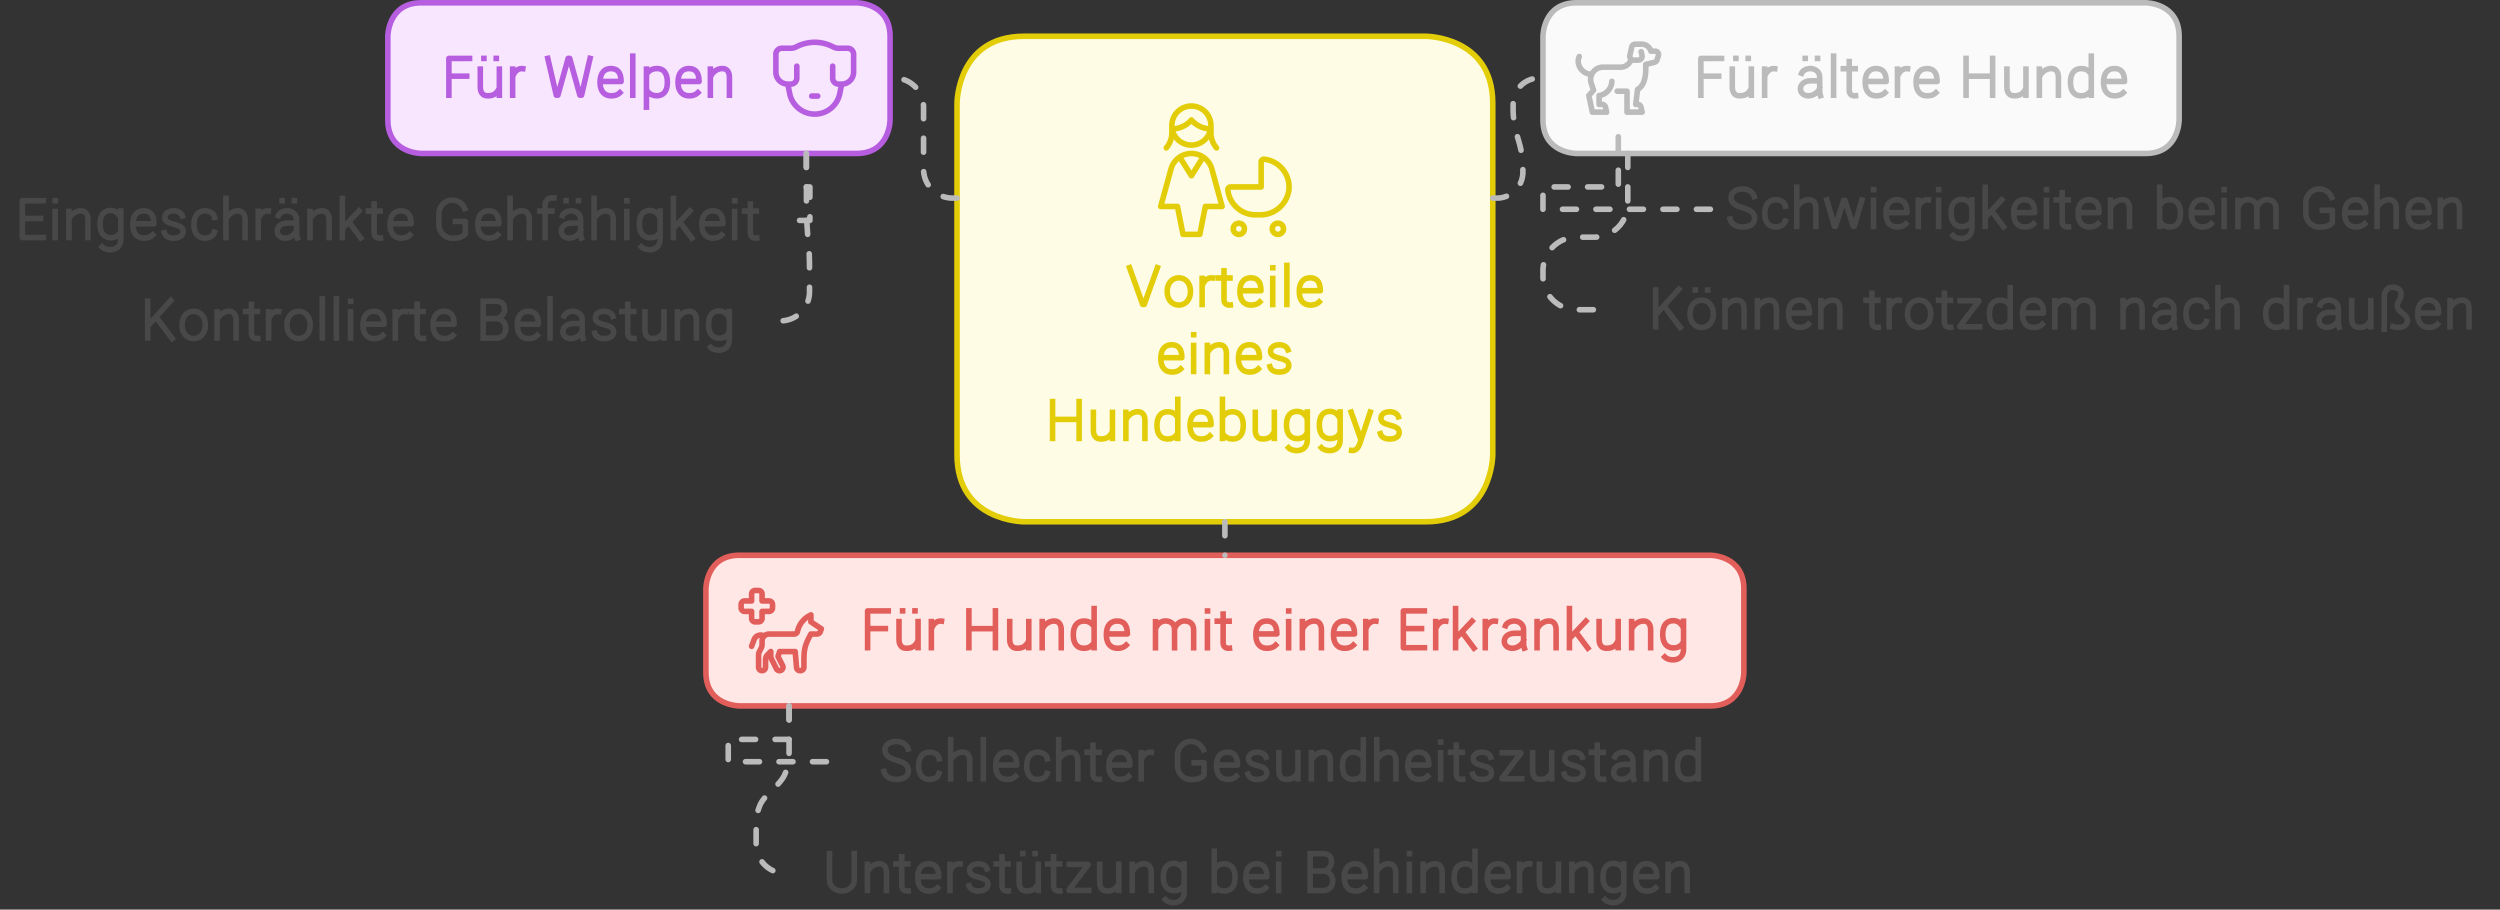 <svg xmlns:xlink="http://www.w3.org/1999/xlink" xmlns="http://www.w3.org/2000/svg" version="1.1" style="fill:none;stroke:none;fill-rule:evenodd;clip-rule:evenodd;stroke-linecap:round;stroke-linejoin:round;stroke-miterlimit:1.5;" viewBox="0 0 896 326" height="326" width="896"><rect x="0" y="0" width="896" height="326" fill="#333333" stroke="none"/><g style="mix-blend-mode:multiply" id="blend"><g transform="matrix(1, 0, 0, 1, 333, 3)" data-sanitized-data-renderer-id="0" data-renderer-id="0" data-sanitized-data-item-index="none" data-item-index="none" data-sanitized-data-item-class="Shape Stroke Fill" data-item-class="Shape Stroke Fill" data-sanitized-data-item-id="ro_qv9vpp1pwkv0k" data-item-id="ro_qv9vpp1pwkv0k" data-sanitized-data-item-order="-33408" data-item-order="-33408" id="g-root-ro_qv9vpp1pwkv0k-fill"><g transform="matrix(1, 0, 0, 1, -2, -2)" fill="#fffce6" stroke="none" id="ro_qv9vpp1pwkv0k-fill"><g transform="translate(18, 12)" xmlns="http://www.w3.org/2000/svg"><path d="M18 0 h 144 s24 0 24 24 v 126 s0 24 -24 24 h -144 s -24 0 -24 -24 v -126 s0 -24 24 -24"></path></g></g></g><g transform="matrix(1, 0, 0, 1, 243, 189)" data-sanitized-data-renderer-id="0" data-renderer-id="0" data-sanitized-data-item-index="none" data-item-index="none" data-sanitized-data-item-class="Shape Stroke Fill" data-item-class="Shape Stroke Fill" data-sanitized-data-item-id="ro_hwil711pw5d6s" data-item-id="ro_hwil711pw5d6s" data-sanitized-data-item-order="-20088" data-item-order="-20088" id="g-root-ro_hwil711pw5d6s-fill"><g transform="matrix(1, 0, 0, 1, -2, -2)" fill="#ffe7e6" stroke="none" id="ro_hwil711pw5d6s-fill"><g transform="translate(30, 12)" xmlns="http://www.w3.org/2000/svg"><path d="M-6 0 h 348 s12 0 12 12 v 30 s0 12 -12 12 h -348 s -12 0 -12 -12 v -30 s0 -12 12 -12"></path></g></g></g><g transform="matrix(1, 0, 0, 1, 543, -9)" data-sanitized-data-renderer-id="0" data-renderer-id="0" data-sanitized-data-item-index="none" data-item-index="none" data-sanitized-data-item-class="Shape Stroke Fill ColorFillGray ColorStrokeGray" data-item-class="Shape Stroke Fill ColorFillGray ColorStrokeGray" data-sanitized-data-item-id="ro_18lxia51pw407a" data-item-id="ro_18lxia51pw407a" data-sanitized-data-item-order="-12312" data-item-order="-12312" id="g-root-ro_18lxia51pw407a-fill"><g transform="matrix(1, 0, 0, 1, -2, -2)" fill="#fafafa" stroke="none" id="ro_18lxia51pw407a-fill"><g transform="translate(30, 12)" xmlns="http://www.w3.org/2000/svg"><path d="M-6 0 h 204 s12 0 12 12 v 30 s0 12 -12 12 h -204 s -12 0 -12 -12 v -30 s0 -12 12 -12"></path></g></g></g><g transform="matrix(1, 0, 0, 1, 129, -9)" data-sanitized-data-renderer-id="0" data-renderer-id="0" data-sanitized-data-item-index="none" data-item-index="none" data-sanitized-data-item-class="Shape Stroke Fill" data-item-class="Shape Stroke Fill" data-sanitized-data-item-id="ro_73zyl1pw5ekg" data-item-id="ro_73zyl1pw5ekg" data-sanitized-data-item-order="-9720" data-item-order="-9720" id="g-root-ro_73zyl1pw5ekg-fill"><g transform="matrix(1, 0, 0, 1, -2, -2)" fill="#f7e6fe" stroke="none" id="ro_73zyl1pw5ekg-fill"><g transform="translate(30, 12)" xmlns="http://www.w3.org/2000/svg"><path d="M-6 0 h 156 s12 0 12 12 v 30 s0 12 -12 12 h -156 s -12 0 -12 -12 v -30 s0 -12 12 -12"></path></g></g></g><g transform="matrix(1, 0, 0, 1, 555, 3)" data-sanitized-data-renderer-id="0" data-renderer-id="0" data-sanitized-data-item-index="none" data-item-index="none" data-sanitized-data-item-class="Icon Stroke ColorFillGray ColorStrokeGray" data-item-class="Icon Stroke ColorFillGray ColorStrokeGray" data-sanitized-data-item-id="dog_18lxia51pw4079" data-item-id="dog_18lxia51pw4079" data-sanitized-data-item-order="0" data-item-order="0" id="g-root-dog_18lxia51pw4079-fill"></g><g transform="matrix(1, 0, 0, 1, 591, 6)" data-sanitized-data-renderer-id="0" data-renderer-id="0" data-sanitized-data-item-index="none" data-item-index="none" data-sanitized-data-item-class="Label Stroke ColorFillGray ColorStrokeGray" data-item-class="Label Stroke ColorFillGray ColorStrokeGray" data-sanitized-data-item-id="tx_seniordo_1d1r0el1pw3zf0" data-item-id="tx_seniordo_1d1r0el1pw3zf0" data-sanitized-data-item-order="0" data-item-order="0" id="g-root-tx_seniordo_1d1r0el1pw3zf0-fill"></g><g transform="matrix(1, 0, 0, 1, 405, 27)" data-sanitized-data-renderer-id="0" data-renderer-id="0" data-sanitized-data-item-index="none" data-item-index="none" data-sanitized-data-item-class="Icon Stroke" data-item-class="Icon Stroke" data-sanitized-data-item-id="trol_vb3du51pwku8b" data-item-id="trol_vb3du51pwku8b" data-sanitized-data-item-order="0" data-item-order="0" id="g-root-trol_vb3du51pwku8b-fill"></g><g transform="matrix(1, 0, 0, 1, -9, 57)" data-sanitized-data-renderer-id="0" data-renderer-id="0" data-sanitized-data-item-index="none" data-item-index="none" data-sanitized-data-item-class="Label Stroke" data-item-class="Label Stroke" data-sanitized-data-item-id="tx_limitedw_hwil711pw5d6t" data-item-id="tx_limitedw_hwil711pw5d6t" data-sanitized-data-item-order="0" data-item-order="0" id="g-root-tx_limitedw_hwil711pw5d6t-fill"></g><g transform="matrix(1, 0, 0, 1, 279, 291)" data-sanitized-data-renderer-id="0" data-renderer-id="0" data-sanitized-data-item-index="none" data-item-index="none" data-sanitized-data-item-class="Label Stroke" data-item-class="Label Stroke" data-sanitized-data-item-id="tx_supportf_4l22tp1pw5eru" data-item-id="tx_supportf_4l22tp1pw5eru" data-sanitized-data-item-order="0" data-item-order="0" id="g-root-tx_supportf_4l22tp1pw5eru-fill"></g><g transform="matrix(1, 0, 0, 1, 603, 53)" data-sanitized-data-renderer-id="0" data-renderer-id="0" data-sanitized-data-item-index="none" data-item-index="none" data-sanitized-data-item-class="Label Stroke" data-item-class="Label Stroke" data-sanitized-data-item-id="tx_difficul_90vky51pw5dzj" data-item-id="tx_difficul_90vky51pw5dzj" data-sanitized-data-item-order="0" data-item-order="0" id="g-root-tx_difficul_90vky51pw5dzj-fill"></g><g transform="matrix(1, 0, 0, 1, 33, 93)" data-sanitized-data-renderer-id="0" data-renderer-id="0" data-sanitized-data-item-index="none" data-item-index="none" data-sanitized-data-item-class="Label Stroke" data-item-class="Label Stroke" data-sanitized-data-item-id="tx_controll_90vky51pw5dzi" data-item-id="tx_controll_90vky51pw5dzi" data-sanitized-data-item-order="0" data-item-order="0" id="g-root-tx_controll_90vky51pw5dzi-fill"></g><g transform="matrix(1, 0, 0, 1, 357, 81)" data-sanitized-data-renderer-id="0" data-renderer-id="0" data-sanitized-data-item-index="none" data-item-index="none" data-sanitized-data-item-class="Label Stroke" data-item-class="Label Stroke" data-sanitized-data-item-id="tx_benefits_146qe311pwktfm" data-item-id="tx_benefits_146qe311pwktfm" data-sanitized-data-item-order="0" data-item-order="0" id="g-root-tx_benefits_146qe311pwktfm-fill"></g><g transform="matrix(1, 0, 0, 1, 573, 89)" data-sanitized-data-renderer-id="0" data-renderer-id="0" data-sanitized-data-item-index="none" data-item-index="none" data-sanitized-data-item-class="Label Stroke" data-item-class="Label Stroke" data-sanitized-data-item-id="tx_enjoying_4l22tp1pw5ers" data-item-id="tx_enjoying_4l22tp1pw5ers" data-sanitized-data-item-order="0" data-item-order="0" id="g-root-tx_enjoying_4l22tp1pw5ers-fill"></g><g transform="matrix(1, 0, 0, 1, 267, 3)" data-sanitized-data-renderer-id="0" data-renderer-id="0" data-sanitized-data-item-index="none" data-item-index="none" data-sanitized-data-item-class="Icon Stroke" data-item-class="Icon Stroke" data-sanitized-data-item-id="rope_1usejt91pw5edr" data-item-id="rope_1usejt91pw5edr" data-sanitized-data-item-order="0" data-item-order="0" id="g-root-rope_1usejt91pw5edr-fill"></g><g transform="matrix(1, 0, 0, 1, 255, 201)" data-sanitized-data-renderer-id="0" data-renderer-id="0" data-sanitized-data-item-index="none" data-item-index="none" data-sanitized-data-item-class="Icon Stroke" data-item-class="Icon Stroke" data-sanitized-data-item-id="hosp_mcc3bh1pw5cej" data-item-id="hosp_mcc3bh1pw5cej" data-sanitized-data-item-order="0" data-item-order="0" id="g-root-hosp_mcc3bh1pw5cej-fill"></g><g transform="matrix(1, 0, 0, 1, 291, 204)" data-sanitized-data-renderer-id="0" data-renderer-id="0" data-sanitized-data-item-index="none" data-item-index="none" data-sanitized-data-item-class="Label Stroke" data-item-class="Label Stroke" data-sanitized-data-item-id="tx_dogswith_mcc3bh1pw5cei" data-item-id="tx_dogswith_mcc3bh1pw5cei" data-sanitized-data-item-order="0" data-item-order="0" id="g-root-tx_dogswith_mcc3bh1pw5cei-fill"></g><g transform="matrix(1, 0, 0, 1, 303, 251)" data-sanitized-data-renderer-id="0" data-renderer-id="0" data-sanitized-data-item-index="none" data-item-index="none" data-sanitized-data-item-class="Label Stroke" data-item-class="Label Stroke" data-sanitized-data-item-id="tx_healthco_4l22tp1pw5ert" data-item-id="tx_healthco_4l22tp1pw5ert" data-sanitized-data-item-order="0" data-item-order="0" id="g-root-tx_healthco_4l22tp1pw5ert-fill"></g><g transform="matrix(1, 0, 0, 1, 141, 6)" data-sanitized-data-renderer-id="0" data-renderer-id="0" data-sanitized-data-item-index="none" data-item-index="none" data-sanitized-data-item-class="Label Stroke" data-item-class="Label Stroke" data-sanitized-data-item-id="tx_puppies_1usejt91pw5edq" data-item-id="tx_puppies_1usejt91pw5edq" data-sanitized-data-item-order="0" data-item-order="0" id="g-root-tx_puppies_1usejt91pw5edq-fill"></g><g transform="matrix(1, 0, 0, 1, 333, 3)" data-sanitized-data-renderer-id="0" data-renderer-id="0" data-sanitized-data-item-index="none" data-item-index="none" data-sanitized-data-item-class="Shape Stroke Fill" data-item-class="Shape Stroke Fill" data-sanitized-data-item-id="ro_qv9vpp1pwkv0k" data-item-id="ro_qv9vpp1pwkv0k" data-sanitized-data-item-order="-33408" data-item-order="-33408" id="g-root-ro_qv9vpp1pwkv0k-stroke"><g transform="matrix(1, 0, 0, 1, -2, -2)" stroke-width="2" stroke="#e3cd09" stroke-miterlimit="1.5" stroke-linejoin="round" stroke-linecap="round" fill="none" id="ro_qv9vpp1pwkv0k-stroke"><g transform="translate(18, 12)" xmlns="http://www.w3.org/2000/svg"><path d="M18 0 h 144 s24 0 24 24 v 126 s0 24 -24 24 h -144 s -24 0 -24 -24 v -126 s0 -24 24 -24"></path></g></g></g><g transform="matrix(1, 0, 0, 1, 243, 189)" data-sanitized-data-renderer-id="0" data-renderer-id="0" data-sanitized-data-item-index="none" data-item-index="none" data-sanitized-data-item-class="Shape Stroke Fill" data-item-class="Shape Stroke Fill" data-sanitized-data-item-id="ro_hwil711pw5d6s" data-item-id="ro_hwil711pw5d6s" data-sanitized-data-item-order="-20088" data-item-order="-20088" id="g-root-ro_hwil711pw5d6s-stroke"><g transform="matrix(1, 0, 0, 1, -2, -2)" stroke-width="2" stroke="#e15e5a" stroke-miterlimit="1.5" stroke-linejoin="round" stroke-linecap="round" fill="none" id="ro_hwil711pw5d6s-stroke"><g transform="translate(30, 12)" xmlns="http://www.w3.org/2000/svg"><path d="M-6 0 h 348 s12 0 12 12 v 30 s0 12 -12 12 h -348 s -12 0 -12 -12 v -30 s0 -12 12 -12"></path></g></g></g><g transform="matrix(1, 0, 0, 1, 543, -9)" data-sanitized-data-renderer-id="0" data-renderer-id="0" data-sanitized-data-item-index="none" data-item-index="none" data-sanitized-data-item-class="Shape Stroke Fill ColorFillGray ColorStrokeGray" data-item-class="Shape Stroke Fill ColorFillGray ColorStrokeGray" data-sanitized-data-item-id="ro_18lxia51pw407a" data-item-id="ro_18lxia51pw407a" data-sanitized-data-item-order="-12312" data-item-order="-12312" id="g-root-ro_18lxia51pw407a-stroke"><g transform="matrix(1, 0, 0, 1, -2, -2)" stroke-width="2" stroke="#bbbbbb" stroke-miterlimit="1.5" stroke-linejoin="round" stroke-linecap="round" fill="none" id="ro_18lxia51pw407a-stroke"><g transform="translate(30, 12)" xmlns="http://www.w3.org/2000/svg"><path d="M-6 0 h 204 s12 0 12 12 v 30 s0 12 -12 12 h -204 s -12 0 -12 -12 v -30 s0 -12 12 -12"></path></g></g></g><g transform="matrix(1, 0, 0, 1, 129, -9)" data-sanitized-data-renderer-id="0" data-renderer-id="0" data-sanitized-data-item-index="none" data-item-index="none" data-sanitized-data-item-class="Shape Stroke Fill" data-item-class="Shape Stroke Fill" data-sanitized-data-item-id="ro_73zyl1pw5ekg" data-item-id="ro_73zyl1pw5ekg" data-sanitized-data-item-order="-9720" data-item-order="-9720" id="g-root-ro_73zyl1pw5ekg-stroke"><g transform="matrix(1, 0, 0, 1, -2, -2)" stroke-width="2" stroke="#b65edf" stroke-miterlimit="1.5" stroke-linejoin="round" stroke-linecap="round" fill="none" id="ro_73zyl1pw5ekg-stroke"><g transform="translate(30, 12)" xmlns="http://www.w3.org/2000/svg"><path d="M-6 0 h 156 s12 0 12 12 v 30 s0 12 -12 12 h -156 s -12 0 -12 -12 v -30 s0 -12 12 -12"></path></g></g></g><g transform="matrix(1, 0, 0, 1, 555, 3)" data-sanitized-data-renderer-id="0" data-renderer-id="0" data-sanitized-data-item-index="none" data-item-index="none" data-sanitized-data-item-class="Icon Stroke ColorFillGray ColorStrokeGray" data-item-class="Icon Stroke ColorFillGray ColorStrokeGray" data-sanitized-data-item-id="dog_18lxia51pw4079" data-item-id="dog_18lxia51pw4079" data-sanitized-data-item-order="0" data-item-order="0" id="g-root-dog_18lxia51pw4079-stroke"><g transform="matrix(1.25, 0, 0, 1.25, -5, -2.5)" stroke-width="1.6" stroke="#bbbbbb" stroke-miterlimit="1.5" stroke-linejoin="round" stroke-linecap="round" fill="none" id="dog_18lxia51pw4079-stroke"><g transform="translate(12, 10)" xmlns="http://www.w3.org/2000/svg"><path d="M10.16 12.93A4.29 4.29 0 0 1 6.5 17v2.54h.83a1 1 0 0 1 1 .77l.32 1.44H4.57L3.55 17l1.36-1.53-.76-2.27-.09-.78a3.56 3.56 0 0 1 3.56-3.56h5.09a3.19 3.19 0 0 0 3-2.31M4.4 10.9A3.88 3.88 0 0 1 .5 7.28a3.58 3.58 0 0 1 .31-1.47m17.75-1.38.22 1a1.12 1.12 0 0 1-1 1.42h-1.45a1.12 1.12 0 0 1-1-1.42l.51-2.29a1 1 0 0 1 1-.87h1.46a2.81 2.81 0 0 1 3.05 2h1.13a1 1 0 0 1 1 1.34l-.4 1.19a1 1 0 0 1-.72.66l-2.51.63c.18 3.65-.5 6.13-2.32 7.15l-.53 4.3h.51a1 1 0 0 1 1 .77l.32 1.44H14.5v-6h-2.81"></path></g></g></g><path style="fill:none;stroke-linecap:round;stroke-linejoin:round;stroke-miterlimit:1.5;stroke:#bbbbbb;stroke-width:2;stroke-dasharray:5, 7" transform="translate(294, 3)" d="M49 68 L 47.5 68 L 47.4 68 A10.4 10.4 53.8 0 1 37 57.6 L 37 57.5 L 37 35.4 A10.4 10.4 -40.3 0 0 26.6 25 L 26.5 25 L 25 25" id="cu_1qd7irx1pw5c09"></path><path style="fill:none;stroke-linecap:round;stroke-linejoin:round;stroke-miterlimit:1.5;stroke:#bbbbbb;stroke-width:2;stroke-dasharray:5, 7" transform="translate(510, 3)" d="M25 68 L 26.3 68 L 26.4 68 A9.3 9.3 38 0 0 35.8 58.7 L 35.8 58.6 L 35.8 57.2 A10.5 30.4 -23.7 0 0 35.3 51.8 A1.1 11.8 -19.4 0 0 34 46.5 A1.1 11.8 -19.4 0 1 32.7 41.2 A10.5 30.4 -23.7 0 1 32.3 35.8 L 32.3 35.8 L 32.3 34.3 A9.3 9.3 38.1 0 1 41.6 25 L 41.7 25 L 43 25" id="cu_1qd7irx1pw5c0c"></path><g transform="matrix(1, 0, 0, 1, 591, 6)" data-sanitized-data-renderer-id="0" data-renderer-id="0" data-sanitized-data-item-index="none" data-item-index="none" data-sanitized-data-item-class="Label Stroke ColorFillGray ColorStrokeGray" data-item-class="Label Stroke ColorFillGray ColorStrokeGray" data-sanitized-data-item-id="tx_seniordo_1d1r0el1pw3zf0" data-item-id="tx_seniordo_1d1r0el1pw3zf0" data-sanitized-data-item-order="0" data-item-order="0" id="g-root-tx_seniordo_1d1r0el1pw3zf0-stroke"><g transform="matrix(1, 0, 0, 1, 6, 2)" stroke-width="2" stroke="#bbbbbb" stroke-miterlimit="4" stroke-linejoin="miter" stroke-linecap="square" fill="none" id="tx_seniordo_1d1r0el1pw3zf0-stroke"><g transform="translate(4, 8)" xmlns="http://www.w3.org/2000/svg"><path d="M15.999 4.945C14.599 4.945 9.539 4.95 8.591 4.95V18.124M14.967 11.297H9.028 M21.128 4.932H21.152M25.56 4.932H25.584M19.847 8.767L19.847 14.821C19.847 15.533 19.752 18.096 22.134 18.308C24.225 18.493 25.498 17.653 26.2 16.47M26.682 18.115L26.681 8.767 M35.07 8.609C33.689 8.419 32.441 9.319 31.799 10.619M31.444 8.773V18.123 M45.977 4.932H46.001M50.409 4.932H50.433M44.693 10.246C45.057 9.28 46.473 8.567 47.813 8.567C49.667 8.567 51.169 9.88 51.169 11.499L51.175 12.957V15.571C51.175 16.614 51.15 17.353 51.451 18.278M50.795 12.957H48.067C45.564 12.957 44.264 14.343 44.264 15.837C44.264 17.331 45.502 18.341 47.118 18.341C49.1 18.341 50.726 16.888 51.126 15.732 M56.151 4.125V18.126 M64.034 18.326C62.625 18.465 61.767 17.732 61.767 16.387V6.081M63.917 8.642H62.153M59.657 8.642H61.39 M74.592 17.218C73.619 18.155 72.594 18.339 71.409 18.339C69.34 18.339 67.476 17.028 67.476 13.456C67.476 9.884 69.286 8.573 71.355 8.573C73.423 8.573 75.027 9.63 75.027 13.201H67.807 M82.68 8.609C81.299 8.419 80.051 9.319 79.409 10.619M79.054 8.773V18.123 M92.832 17.218C91.859 18.155 90.834 18.339 89.649 18.339C87.58 18.339 85.716 17.028 85.716 13.456C85.716 9.884 87.526 8.573 89.595 8.573C91.663 8.573 93.267 9.63 93.267 13.201H86.047 M103.639 4.938V18.128M113.152 4.938L113.152 18.128M104.147 11.313H112.672 M125.102 18.115L125.101 8.767M118.267 8.767L118.267 14.821C118.267 15.533 118.172 18.096 120.554 18.308C122.645 18.493 123.918 17.653 124.62 16.47 M129.904 8.78L129.904 18.128M136.738 18.128V12.074C136.738 11.362 136.834 8.79 134.451 8.587C132.693 8.437 131.004 9.562 130.228 10.956 M148.515 18.124V4.123M148.155 16.773C147.293 17.871 146.195 18.34 144.885 18.34C142.704 18.34 141.052 17.029 141.052 13.458C141.052 9.886 142.809 8.575 144.991 8.575C146.26 8.575 147.47 9.114 148.155 10.175 M160.012 17.218C159.039 18.155 158.014 18.339 156.829 18.339C154.76 18.339 152.897 17.028 152.897 13.456C152.897 9.884 154.706 8.573 156.775 8.573C158.843 8.573 160.447 9.63 160.447 13.201H153.227"></path></g></g></g><g transform="matrix(1, 0, 0, 1, 405, 27)" data-sanitized-data-renderer-id="0" data-renderer-id="0" data-sanitized-data-item-index="none" data-item-index="none" data-sanitized-data-item-class="Icon Stroke" data-item-class="Icon Stroke" data-sanitized-data-item-id="trol_vb3du51pwku8b" data-item-id="trol_vb3du51pwku8b" data-sanitized-data-item-order="0" data-item-order="0" id="g-root-trol_vb3du51pwku8b-stroke"><g transform="matrix(2, 0, 0, 2, -14, -14)" stroke-width="1" stroke="#e3cd09" stroke-miterlimit="1.5" stroke-linejoin="round" stroke-linecap="round" fill="none" id="trol_vb3du51pwku8b-stroke"><g transform="translate(12, 12)" xmlns="http://www.w3.org/2000/svg"><path d="M18.5,10.528V15H13.03a.508.508,0,0,0-.5.577A5.018,5.018,0,0,0,17.5,20h.764a5.162,5.162,0,0,0,5.21-4.487,5.014,5.014,0,0,0-4.447-5.485A.493.493,0,0,0,18.5,10.528ZM13.500 22.500 A1.000 1.000 0 1 0 15.500 22.500 A1.000 1.000 0 1 0 13.500 22.500 ZM20.500 22.500 A1.000 1.000 0 1 0 22.500 22.500 A1.000 1.000 0 1 0 20.500 22.500 ZM2.5,4V5.382A4.148,4.148,0,0,1,1.5,8M9.5,4V5.382A4.148,4.148,0,0,0,10.5,8M9.448,4.6A4.635,4.635,0,0,1,6,3,4.635,4.635,0,0,1,2.552,4.6M9.7,11.918a3.8,3.8,0,0,0-7.39,0L.5,18.5h3l1,5h3l1-5h3ZM2.500 4.000 A3.500 3.500 0 1 0 9.500 4.000 A3.500 3.500 0 1 0 2.500 4.000 ZM8.103 9.635L6 13 3.897 9.635"></path></g></g></g><g transform="matrix(1, 0, 0, 1, -9, 57)" data-sanitized-data-renderer-id="0" data-renderer-id="0" data-sanitized-data-item-index="none" data-item-index="none" data-sanitized-data-item-class="Label Stroke" data-item-class="Label Stroke" data-sanitized-data-item-id="tx_limitedw_hwil711pw5d6t" data-item-id="tx_limitedw_hwil711pw5d6t" data-sanitized-data-item-order="0" data-item-order="0" id="g-root-tx_limitedw_hwil711pw5d6t-stroke"><g transform="matrix(1, 0, 0, 1, 4, 1)" stroke-width="2" stroke="#484848" stroke-miterlimit="4" stroke-linejoin="miter" stroke-linecap="square" fill="none" id="tx_limitedw_hwil711pw5d6t-stroke"><g transform="translate(30, 9)" xmlns="http://www.w3.org/2000/svg"><path d="M-9.443 18.137L-17.006 18.142V4.95C-16.058 4.95 -10.884 4.95 -9.484 4.95M-10.496 11.297H-16.542 M-5.222 4.971H-5.198M-5.238 8.804V18.145 M-0.311 8.78L-0.311 18.128M6.523 18.128V12.074C6.523 11.362 6.619 8.79 4.236 8.587C2.478 8.437 0.789 9.562 0.013 10.956 M18.309 8.652V18.654C18.309 23.351 13.016 23.001 11.581 21.47M17.975 16.573C17.295 17.661 16.071 18.214 14.785 18.214C12.604 18.214 10.847 16.903 10.847 13.331C10.847 9.76 12.498 8.449 14.68 8.449C15.948 8.449 17.253 9.129 17.975 10.502 M29.717 17.218C28.744 18.155 27.719 18.339 26.533 18.339C24.465 18.339 22.601 17.028 22.601 13.456C22.601 9.884 24.411 8.573 26.48 8.573C28.548 8.573 30.152 9.63 30.152 13.201H22.932 M40.358 10.381C40.062 9.404 38.908 8.584 37.298 8.584C35.41 8.584 34.19 9.447 34.099 10.751C33.994 12.246 35.228 12.822 37.158 13.339C38.852 13.797 40.795 14.277 40.641 16.122C40.542 17.311 39.565 18.346 37.208 18.346C35.302 18.346 34.225 17.53 33.89 16.424 M51.822 16.254C51.45 17.649 49.882 18.339 48.413 18.339C46.276 18.339 44.51 17.028 44.51 13.456C44.51 9.884 46.379 8.573 48.517 8.573C50.024 8.573 51.674 9.41 51.907 10.915 M55.978 4.086V18.128M62.842 18.128V12.074C62.842 11.363 62.938 8.791 60.545 8.587C58.791 8.439 57.106 9.547 56.319 10.928 M71.165 8.609C69.784 8.419 68.536 9.319 67.894 10.619M67.539 8.773V18.123 M76.072 4.932H76.096M80.504 4.932H80.528M74.788 10.246C75.152 9.28 76.568 8.567 77.908 8.567C79.762 8.567 81.264 9.88 81.264 11.499L81.27 12.957V15.571C81.27 16.614 81.245 17.353 81.546 18.278M80.89 12.957H78.162C75.659 12.957 74.359 14.343 74.359 15.837C74.359 17.331 75.597 18.341 77.212 18.341C79.195 18.341 80.821 16.888 81.221 15.732 M86.109 8.78L86.109 18.128M92.943 18.128V12.074C92.943 11.362 93.039 8.79 90.656 8.587C88.898 8.437 87.209 9.562 86.433 10.956 M97.715 4.125V18.126M103.638 8.61L98.102 14.462M104.299 18.284L100.182 12.785 M111.349 18.326C109.94 18.465 109.082 17.732 109.082 16.387V6.081M111.232 8.642H109.468M106.972 8.642H108.705 M121.907 17.218C120.934 18.155 119.909 18.339 118.724 18.339C116.655 18.339 114.791 17.028 114.791 13.456C114.791 9.884 116.601 8.573 118.67 8.573C120.738 8.573 122.342 9.63 122.342 13.201H115.122 M138.227 12.37L141.8 12.336L141.79 16.847C140.583 18.019 139.436 18.398 137.119 18.398C134.454 18.398 132.293 16.207 132.293 13.504V9.621C132.293 6.918 134.454 4.727 137.119 4.727C139.126 4.727 140.848 5.97 141.575 7.74 M153.347 17.218C152.374 18.155 151.349 18.339 150.164 18.339C148.095 18.339 146.231 17.028 146.231 13.456C146.231 9.884 148.041 8.573 150.11 8.573C152.178 8.573 153.782 9.63 153.782 13.201H146.562 M157.818 4.086V18.128M164.682 18.128V12.074C164.682 11.363 164.778 8.791 162.385 8.587C160.631 8.439 158.946 9.547 158.159 10.928 M173.514 3.926C173.346 3.908 173.065 3.907 172.937 3.907C171.358 3.907 170.36 5.035 170.36 6.425V18.129M172.785 8.664H170.696M168.508 8.664H170.034 M177.882 4.932H177.906M182.314 4.932H182.338M176.598 10.246C176.962 9.28 178.378 8.567 179.718 8.567C181.572 8.567 183.074 9.88 183.074 11.499L183.08 12.957V15.571C183.08 16.614 183.055 17.353 183.357 18.278M182.7 12.957H179.972C177.469 12.957 176.169 14.343 176.169 15.837C176.169 17.331 177.407 18.341 179.023 18.341C181.005 18.341 182.631 16.888 183.031 15.732 M187.908 4.086V18.128M194.772 18.128V12.074C194.772 11.363 194.868 8.791 192.475 8.587C190.721 8.439 189.036 9.547 188.249 10.928 M199.668 4.971H199.692M199.652 8.804V18.145 M211.589 8.652V18.654C211.589 23.351 206.296 23.001 204.861 21.47M211.255 16.573C210.575 17.661 209.351 18.214 208.065 18.214C205.884 18.214 204.127 16.903 204.127 13.331C204.127 9.76 205.778 8.449 207.96 8.449C209.228 8.449 210.533 9.129 211.255 10.502 M216.345 4.125V18.126M222.268 8.61L216.732 14.462M222.929 18.284L218.812 12.785 M233.657 17.218C232.684 18.155 231.659 18.339 230.474 18.339C228.405 18.339 226.542 17.028 226.542 13.456C226.542 9.884 228.351 8.573 230.42 8.573C232.488 8.573 234.092 9.63 234.092 13.201H226.872 M238.318 4.971H238.342M238.302 8.804V18.145 M246.199 18.326C244.79 18.465 243.932 17.732 243.932 16.387V6.081M246.082 8.642H244.318M241.822 8.642H243.555"></path></g></g></g><path style="fill:none;stroke-linecap:round;stroke-linejoin:round;stroke-miterlimit:1.5;stroke:#bbbbbb;stroke-width:2;stroke-dasharray:5, 7" transform="translate(253.125, 30)" d="M35.9 25 L 35.9 28.8 L 35.9 43 A4.9 44.1 -7.7 0 0 36 49 L 36.4 55 L 36.9 61 A4.9 44.1 -7.7 0 1 37 67 L 37 67.1 L 37 74.6 A10.4 10.4 107.8 0 1 26.6 85 L 26.5 85 L 25 85" id="cu_1hhkij11pw5dl1"></path><path style="fill:none;stroke-linecap:round;stroke-linejoin:round;stroke-miterlimit:1.5;stroke:#bbbbbb;stroke-width:2;stroke-dasharray:5, 7" transform="translate(259.263, 30)" d="M29.7 25 L 29.7 31 L 29.7 37 L 30.4 37 L 31 37 L 31 43 L 31 49 L 28 49 L 25 49" id="cu_1lxe0nh1pw5csq"></path><g transform="matrix(1, 0, 0, 1, 279, 291)" data-sanitized-data-renderer-id="0" data-renderer-id="0" data-sanitized-data-item-index="none" data-item-index="none" data-sanitized-data-item-class="Label Stroke" data-item-class="Label Stroke" data-sanitized-data-item-id="tx_supportf_4l22tp1pw5eru" data-item-id="tx_supportf_4l22tp1pw5eru" data-sanitized-data-item-order="0" data-item-order="0" id="g-root-tx_supportf_4l22tp1pw5eru-stroke"><g transform="matrix(1, 0, 0, 1, 6, 2)" stroke-width="2" stroke="#484848" stroke-miterlimit="4" stroke-linejoin="miter" stroke-linecap="square" fill="none" id="tx_supportf_4l22tp1pw5eru-stroke"><g transform="translate(52, 8)" xmlns="http://www.w3.org/2000/svg"><path d="M-39.691 4.947V14.478C-39.691 16.611 -37.711 18.34 -35.269 18.34C-32.827 18.34 -30.848 16.611 -30.848 14.478V4.947 M-26.121 8.78L-26.121 18.128M-19.287 18.128V12.074C-19.287 11.362 -19.191 8.79 -21.574 8.587C-23.332 8.437 -25.021 9.562 -25.797 10.956 M-11.541 18.326C-12.95 18.465 -13.808 17.732 -13.808 16.387V6.081M-11.658 8.642H-13.422M-15.918 8.642H-14.185 M-0.983 17.218C-1.956 18.155 -2.981 18.339 -4.166 18.339C-6.235 18.339 -8.098 17.028 -8.098 13.456C-8.098 9.884 -6.289 8.573 -4.22 8.573C-2.152 8.573 -0.548 9.63 -0.548 13.201H-7.768 M7.105 8.609C5.724 8.419 4.476 9.319 3.834 10.619M3.479 8.773V18.123 M16.768 10.381C16.472 9.404 15.318 8.584 13.708 8.584C11.82 8.584 10.6 9.447 10.509 10.751C10.404 12.246 11.638 12.822 13.568 13.339C15.262 13.797 17.205 14.277 17.051 16.122C16.952 17.311 15.975 18.346 13.618 18.346C11.712 18.346 10.635 17.53 10.3 16.424 M24.389 18.326C22.98 18.465 22.122 17.732 22.122 16.387V6.081M24.272 8.642H22.508M20.012 8.642H21.745 M29.553 4.932H29.577M33.985 4.932H34.009M28.272 8.767L28.272 14.821C28.272 15.533 28.177 18.096 30.559 18.308C32.65 18.493 33.923 17.653 34.625 16.47M35.107 18.115L35.106 8.767 M42.859 18.326C41.45 18.465 40.592 17.732 40.592 16.387V6.081M42.742 8.642H40.978M38.482 8.642H40.215 M46.249 8.78H52.926V8.936L46.164 17.904V18.128L53.219 18.128 M63.977 18.115L63.976 8.767M57.142 8.767L57.142 14.821C57.142 15.533 57.047 18.096 59.429 18.308C61.52 18.493 62.793 17.653 63.496 16.47 M68.779 8.78L68.779 18.128M75.613 18.128V12.074C75.613 11.362 75.709 8.79 73.326 8.587C71.568 8.437 69.879 9.562 69.103 10.956 M87.399 8.652V18.654C87.399 23.351 82.106 23.001 80.671 21.47M87.066 16.573C86.385 17.661 85.161 18.214 83.875 18.214C81.694 18.214 79.937 16.903 79.937 13.331C79.937 9.76 81.588 8.449 83.77 8.449C85.038 8.449 86.343 9.129 87.066 10.502 M98.185 18.124V4.123M98.569 10.138C99.258 9.102 100.454 8.575 101.709 8.575C103.89 8.575 105.647 9.886 105.647 13.458C105.647 17.029 103.996 18.34 101.814 18.34C100.517 18.34 99.427 17.88 98.569 16.803 M116.627 17.218C115.654 18.155 114.629 18.339 113.444 18.339C111.375 18.339 109.512 17.028 109.512 13.456C109.512 9.884 111.321 8.573 113.39 8.573C115.458 8.573 117.062 9.63 117.062 13.201H109.842 M121.288 4.971H121.312M121.272 8.804V18.145 M132.554 18.18V4.945M132.997 11.18H137.201M132.997 4.945H137.147C138.897 4.945 140.21 5.602 140.21 8.008C140.21 9.933 138.423 10.925 137.53 11.18C138.569 11.253 140.647 12.066 140.647 14.734C140.647 17.403 138.569 18.143 137.53 18.18H132.997 M151.897 17.218C150.924 18.155 149.899 18.339 148.714 18.339C146.645 18.339 144.782 17.028 144.782 13.456C144.782 9.884 146.591 8.573 148.66 8.573C150.728 8.573 152.332 9.63 152.332 13.201H145.112 M156.368 4.086V18.128M163.232 18.128V12.074C163.232 11.363 163.328 8.791 160.935 8.587C159.181 8.439 157.496 9.547 156.709 10.928 M168.128 4.971H168.152M168.112 8.804V18.145 M173.039 8.78L173.039 18.128M179.873 18.128V12.074C179.873 11.362 179.969 8.79 177.586 8.587C175.828 8.437 174.139 9.562 173.363 10.956 M191.65 18.124V4.123M191.29 16.773C190.428 17.871 189.33 18.34 188.02 18.34C185.839 18.34 184.188 17.029 184.188 13.458C184.188 9.886 185.944 8.575 188.126 8.575C189.395 8.575 190.605 9.114 191.29 10.175 M203.147 17.218C202.174 18.155 201.149 18.339 199.964 18.339C197.895 18.339 196.032 17.028 196.032 13.456C196.032 9.884 197.841 8.573 199.91 8.573C201.978 8.573 203.582 9.63 203.582 13.201H196.362 M211.235 8.609C209.854 8.419 208.606 9.319 207.964 10.619M207.609 8.773V18.123 M221.547 18.115L221.546 8.767M214.712 8.767L214.712 14.821C214.712 15.533 214.617 18.096 216.999 18.308C219.09 18.493 220.363 17.653 221.066 16.47 M226.349 8.78L226.349 18.128M233.183 18.128V12.074C233.183 11.362 233.279 8.79 230.896 8.587C229.138 8.437 227.449 9.562 226.673 10.956 M244.969 8.652V18.654C244.969 23.351 239.676 23.001 238.241 21.47M244.635 16.573C243.955 17.661 242.731 18.214 241.445 18.214C239.264 18.214 237.507 16.903 237.507 13.331C237.507 9.76 239.158 8.449 241.34 8.449C242.608 8.449 243.913 9.129 244.635 10.502 M256.377 17.218C255.404 18.155 254.379 18.339 253.194 18.339C251.125 18.339 249.262 17.028 249.262 13.456C249.262 9.884 251.071 8.573 253.14 8.573C255.208 8.573 256.812 9.63 256.812 13.201H249.592 M260.859 8.78L260.859 18.128M267.693 18.128V12.074C267.693 11.362 267.789 8.79 265.406 8.587C263.648 8.437 261.959 9.562 261.183 10.956"></path></g></g></g><path style="fill:none;stroke-linecap:round;stroke-linejoin:round;stroke-miterlimit:1.5;stroke:#bbbbbb;stroke-width:2;stroke-dasharray:5, 7" transform="translate(528, 30)" d="M55.4 25 L 55.4 28.8 L 55.4 43 A12 12 64.9 0 1 43.4 55 L 43.3 55 L 37 55 A12 12 40.1 0 0 25 67 L 25 67.1 L 25 69 A12 12 115.1 0 0 37 81 L 37.1 81 L 50 81" id="cu_1hhkij11pw5dl6"></path><g transform="matrix(1, 0, 0, 1, 603, 53)" data-sanitized-data-renderer-id="0" data-renderer-id="0" data-sanitized-data-item-index="none" data-item-index="none" data-sanitized-data-item-class="Label Stroke" data-item-class="Label Stroke" data-sanitized-data-item-id="tx_difficul_90vky51pw5dzj" data-item-id="tx_difficul_90vky51pw5dzj" data-sanitized-data-item-order="0" data-item-order="0" id="g-root-tx_difficul_90vky51pw5dzj-stroke"><g transform="matrix(1, 0, 0, 1, 5, 2)" stroke-width="2" stroke="#484848" stroke-miterlimit="4" stroke-linejoin="miter" stroke-linecap="square" fill="none" id="tx_difficul_90vky51pw5dzj-stroke"><g transform="translate(59, 8)" xmlns="http://www.w3.org/2000/svg"><path d="M-38.279 7.457C-38.71 5.893 -40.33 4.732 -42.419 4.732C-44.867 4.732 -46.568 5.931 -46.568 7.754C-46.568 9.724 -45.104 10.685 -42.599 11.406C-40.403 12.045 -38.166 12.812 -38.166 15.288C-38.166 16.951 -39.478 18.346 -42.535 18.346C-45.007 18.346 -46.588 17.106 -46.952 15.483 M-27.193 16.254C-27.565 17.649 -29.133 18.339 -30.602 18.339C-32.739 18.339 -34.505 17.028 -34.505 13.456C-34.505 9.884 -32.636 8.573 -30.498 8.573C-28.991 8.573 -27.341 9.41 -27.108 10.915 M-23.037 4.086V18.128M-16.173 18.128V12.074C-16.173 11.363 -16.077 8.791 -18.47 8.587C-20.224 8.439 -21.909 9.547 -22.696 10.928 M-12.257 8.69L-9.542 18.119L-9.164 18.119L-6.222 8.782H-5.787L-2.781 18.119H-2.431L0.286 8.69 M4.483 4.971H4.507M4.467 8.804V18.145 M16.042 17.218C15.069 18.155 14.044 18.339 12.859 18.339C10.79 18.339 8.927 17.028 8.927 13.456C8.927 9.884 10.736 8.573 12.805 8.573C14.873 8.573 16.477 9.63 16.477 13.201H9.257 M24.13 8.609C22.749 8.419 21.501 9.319 20.859 10.619M20.504 8.773V18.123 M27.813 4.971H27.837M27.797 8.804V18.145 M39.734 8.652V18.654C39.734 23.351 34.441 23.001 33.006 21.47M39.4 16.573C38.72 17.661 37.496 18.214 36.21 18.214C34.029 18.214 32.272 16.903 32.272 13.331C32.272 9.76 33.923 8.449 36.105 8.449C37.373 8.449 38.678 9.129 39.4 10.502 M44.49 4.125V18.126M50.413 8.61L44.877 14.462M51.074 18.284L46.957 12.785 M61.802 17.218C60.829 18.155 59.804 18.339 58.619 18.339C56.55 18.339 54.687 17.028 54.687 13.456C54.687 9.884 56.496 8.573 58.565 8.573C60.633 8.573 62.237 9.63 62.237 13.201H55.017 M66.463 4.971H66.487M66.447 8.804V18.145 M74.344 18.326C72.935 18.465 72.077 17.732 72.077 16.387V6.081M74.227 8.642H72.463M69.967 8.642H71.7 M84.902 17.218C83.929 18.155 82.904 18.339 81.719 18.339C79.65 18.339 77.787 17.028 77.787 13.456C77.787 9.884 79.596 8.573 81.665 8.573C83.733 8.573 85.337 9.63 85.337 13.201H78.117 M89.384 8.78L89.384 18.128M96.218 18.128V12.074C96.218 11.362 96.314 8.79 93.931 8.587C92.173 8.437 90.484 9.562 89.708 10.956 M107.02 18.124V4.123M107.403 10.138C108.093 9.102 109.289 8.575 110.544 8.575C112.725 8.575 114.482 9.886 114.482 13.458C114.482 17.029 112.83 18.34 110.649 18.34C109.352 18.34 108.262 17.88 107.403 16.803 M125.462 17.218C124.489 18.155 123.464 18.339 122.279 18.339C120.21 18.339 118.346 17.028 118.346 13.456C118.346 9.884 120.156 8.573 122.225 8.573C124.293 8.573 125.897 9.63 125.897 13.201H118.677 M130.123 4.971H130.147M130.107 8.804V18.145 M135.055 8.814L135.055 18.162M141.889 18.162L141.878 11.47C141.814 10.526 141.447 9.078 139.573 8.649C137.633 8.205 136.153 9.248 135.417 10.595M148.724 18.162V12.108C148.724 11.396 148.839 9.206 146.408 8.649C144.379 8.184 142.844 9.347 142.144 10.783 M165.342 12.37L168.916 12.336L168.905 16.847C167.698 18.019 166.551 18.398 164.234 18.398C161.569 18.398 159.408 16.207 159.408 13.504V9.621C159.408 6.918 161.569 4.727 164.234 4.727C166.241 4.727 167.963 5.97 168.69 7.74 M180.462 17.218C179.489 18.155 178.464 18.339 177.279 18.339C175.21 18.339 173.346 17.028 173.346 13.456C173.346 9.884 175.156 8.573 177.225 8.573C179.293 8.573 180.897 9.63 180.897 13.201H173.677 M184.933 4.086V18.128M191.797 18.128V12.074C191.797 11.363 191.893 8.791 189.5 8.587C187.746 8.439 186.061 9.547 185.274 10.928 M203.162 17.218C202.189 18.155 201.164 18.339 199.979 18.339C197.91 18.339 196.047 17.028 196.047 13.456C196.047 9.884 197.856 8.573 199.925 8.573C201.993 8.573 203.597 9.63 203.597 13.201H196.377 M207.644 8.78L207.644 18.128M214.478 18.128V12.074C214.478 11.362 214.574 8.79 212.191 8.587C210.433 8.437 208.744 9.562 207.968 10.956"></path></g></g></g><g transform="matrix(1, 0, 0, 1, 33, 93)" data-sanitized-data-renderer-id="0" data-renderer-id="0" data-sanitized-data-item-index="none" data-item-index="none" data-sanitized-data-item-class="Label Stroke" data-item-class="Label Stroke" data-sanitized-data-item-id="tx_controll_90vky51pw5dzi" data-item-id="tx_controll_90vky51pw5dzi" data-sanitized-data-item-order="0" data-item-order="0" id="g-root-tx_controll_90vky51pw5dzi-stroke"><g transform="matrix(1, 0, 0, 1, 7, 2)" stroke-width="2" stroke="#484848" stroke-miterlimit="4" stroke-linejoin="miter" stroke-linecap="square" fill="none" id="tx_controll_90vky51pw5dzi-stroke"><g transform="translate(21, 8)" xmlns="http://www.w3.org/2000/svg"><path d="M-8.06 4.945V18.122M0.214 4.675L-7.706 13.44M0.713 18.331L-4.88 10.92 M12.592 13.457C12.592 16.522 10.721 18.34 8.413 18.34C6.105 18.34 4.234 16.522 4.234 13.457C4.234 10.392 6.105 8.573 8.413 8.573C10.721 8.573 12.592 10.392 12.592 13.457Z M16.784 8.78L16.784 18.128M23.618 18.128V12.074C23.618 11.362 23.714 8.79 21.331 8.587C19.573 8.437 17.884 9.562 17.108 10.956 M31.364 18.326C29.955 18.465 29.097 17.732 29.097 16.387V6.081M31.247 8.642H29.483M26.987 8.642H28.72 M38.88 8.609C37.499 8.419 36.251 9.319 35.609 10.619M35.254 8.773V18.123 M50.182 13.457C50.182 16.522 48.311 18.34 46.003 18.34C43.695 18.34 41.824 16.522 41.824 13.457C41.824 10.392 43.695 8.573 46.003 8.573C48.311 8.573 50.182 10.392 50.182 13.457Z M54.511 4.125V18.126 M59.561 4.125V18.126 M64.653 4.971H64.677M64.637 8.804V18.145 M76.212 17.218C75.239 18.155 74.214 18.339 73.029 18.339C70.96 18.339 69.097 17.028 69.097 13.456C69.097 9.884 70.906 8.573 72.975 8.573C75.043 8.573 76.647 9.63 76.647 13.201H69.427 M84.3 8.609C82.919 8.419 81.671 9.319 81.029 10.619M80.674 8.773V18.123 M90.774 18.326C89.365 18.465 88.507 17.732 88.507 16.387V6.081M90.657 8.642H88.893M86.397 8.642H88.13 M101.332 17.218C100.359 18.155 99.334 18.339 98.149 18.339C96.08 18.339 94.217 17.028 94.217 13.456C94.217 9.884 96.026 8.573 98.095 8.573C100.163 8.573 101.767 9.63 101.767 13.201H94.547 M112.169 18.18V4.945M112.612 11.18H116.816M112.612 4.945H116.762C118.512 4.945 119.825 5.602 119.825 8.008C119.825 9.933 118.038 10.925 117.145 11.18C118.184 11.253 120.262 12.066 120.262 14.734C120.262 17.403 118.184 18.143 117.145 18.18H112.612 M131.512 17.218C130.539 18.155 129.514 18.339 128.329 18.339C126.26 18.339 124.397 17.028 124.397 13.456C124.397 9.884 126.206 8.573 128.275 8.573C130.343 8.573 131.947 9.63 131.947 13.201H124.727 M136.131 4.125V18.126 M141.163 10.246C141.527 9.28 142.943 8.567 144.283 8.567C146.137 8.567 147.639 9.88 147.639 11.499L147.645 12.957V15.571C147.645 16.614 147.62 17.353 147.922 18.278M147.265 12.957H144.537C142.034 12.957 140.734 14.343 140.734 15.837C140.734 17.331 141.972 18.341 143.588 18.341C145.57 18.341 147.196 16.888 147.596 15.732 M158.633 10.381C158.337 9.404 157.183 8.584 155.573 8.584C153.685 8.584 152.465 9.447 152.374 10.751C152.269 12.246 153.503 12.822 155.433 13.339C157.127 13.797 159.07 14.277 158.916 16.122C158.817 17.311 157.84 18.346 155.483 18.346C153.577 18.346 152.5 17.53 152.165 16.424 M166.254 18.326C164.845 18.465 163.987 17.732 163.987 16.387V6.081M166.137 8.642H164.373M161.877 8.642H163.61 M176.972 18.115L176.971 8.767M170.137 8.767L170.137 14.821C170.137 15.533 170.042 18.096 172.424 18.308C174.515 18.493 175.788 17.653 176.49 16.47 M181.774 8.78L181.774 18.128M188.608 18.128V12.074C188.608 11.362 188.704 8.79 186.321 8.587C184.563 8.437 182.874 9.562 182.098 10.956 M200.394 8.652V18.654C200.394 23.351 195.101 23.001 193.666 21.47M200.06 16.573C199.38 17.661 198.156 18.214 196.87 18.214C194.689 18.214 192.932 16.903 192.932 13.331C192.932 9.76 194.583 8.449 196.765 8.449C198.033 8.449 199.338 9.129 200.06 10.502"></path></g></g></g><g transform="matrix(1, 0, 0, 1, 357, 81)" data-sanitized-data-renderer-id="0" data-renderer-id="0" data-sanitized-data-item-index="none" data-item-index="none" data-sanitized-data-item-class="Label Stroke" data-item-class="Label Stroke" data-sanitized-data-item-id="tx_benefits_146qe311pwktfm" data-item-id="tx_benefits_146qe311pwktfm" data-sanitized-data-item-order="0" data-item-order="0" id="g-root-tx_benefits_146qe311pwktfm-stroke"><g transform="matrix(1, 0, 0, 1, 8, 2)" stroke-width="2" stroke="#e3cd09" stroke-miterlimit="4" stroke-linejoin="miter" stroke-linecap="square" fill="none" id="tx_benefits_146qe311pwktfm-stroke"><g transform="translate(8, 8)" xmlns="http://www.w3.org/2000/svg"><path d="M41.827 4.93L37.089 18.102L36.528 18.102L31.805 4.93 M53.672 13.457C53.672 16.522 51.801 18.34 49.493 18.34C47.185 18.34 45.314 16.522 45.314 13.457C45.314 10.392 47.185 8.573 49.493 8.573C51.801 8.573 53.672 10.392 53.672 13.457Z M61.47 8.609C60.089 8.419 58.841 9.319 58.199 10.619M57.844 8.773V18.123 M67.944 18.326C66.535 18.465 65.677 17.732 65.677 16.387V6.081M67.827 8.642H66.063M63.567 8.642H65.3 M78.502 17.218C77.529 18.155 76.504 18.339 75.319 18.339C73.25 18.339 71.387 17.028 71.387 13.456C71.387 9.884 73.196 8.573 75.265 8.573C77.333 8.573 78.937 9.63 78.937 13.201H71.717 M83.163 4.971H83.187M83.147 8.804V18.145 M88.211 4.125V18.126 M99.772 17.218C98.799 18.155 97.774 18.339 96.589 18.339C94.52 18.339 92.657 17.028 92.657 13.456C92.657 9.884 94.466 8.573 96.535 8.573C98.603 8.573 100.207 9.63 100.207 13.201H92.987 M50.142 41.218C49.169 42.155 48.144 42.339 46.959 42.339C44.89 42.339 43.026 41.028 43.026 37.456C43.026 33.884 44.836 32.573 46.905 32.573C48.973 32.573 50.577 33.63 50.577 37.201H43.357 M54.803 28.971H54.827M54.787 32.804V42.145 M59.714 32.78L59.714 42.128M66.548 42.128V36.074C66.548 35.362 66.644 32.79 64.261 32.587C62.503 32.437 60.814 33.562 60.038 34.956 M77.972 41.218C76.999 42.155 75.974 42.339 74.789 42.339C72.72 42.339 70.856 41.028 70.856 37.456C70.856 33.884 72.666 32.573 74.735 32.573C76.803 32.573 78.407 33.63 78.407 37.201H71.187 M88.613 34.381C88.317 33.404 87.163 32.584 85.553 32.584C83.665 32.584 82.445 33.447 82.354 34.751C82.249 36.246 83.483 36.822 85.413 37.339C87.107 37.797 89.05 38.277 88.896 40.122C88.797 41.31 87.82 42.346 85.463 42.346C83.557 42.346 82.48 41.53 82.145 40.424 M4.244 52.938V66.128M13.757 52.938L13.757 66.128M4.752 59.313H13.277 M25.707 66.115L25.706 56.767M18.872 56.767L18.872 62.821C18.872 63.532 18.777 66.096 21.159 66.308C23.25 66.493 24.523 65.653 25.225 64.47 M30.509 56.78L30.509 66.128M37.343 66.128V60.074C37.343 59.362 37.439 56.79 35.056 56.587C33.298 56.437 31.609 57.562 30.833 58.956 M49.12 66.124V52.123M48.76 64.773C47.898 65.871 46.8 66.34 45.49 66.34C43.309 66.34 41.657 65.029 41.657 61.458C41.657 57.886 43.414 56.575 45.596 56.575C46.865 56.575 48.075 57.114 48.76 58.175 M60.617 65.218C59.644 66.155 58.619 66.339 57.434 66.339C55.365 66.339 53.501 65.028 53.501 61.456C53.501 57.884 55.311 56.573 57.38 56.573C59.448 56.573 61.052 57.63 61.052 61.201H53.832 M65.125 66.124V52.123M65.508 58.138C66.198 57.102 67.394 56.575 68.649 56.575C70.83 56.575 72.587 57.886 72.587 61.458C72.587 65.029 70.935 66.34 68.754 66.34C67.457 66.34 66.367 65.879 65.508 64.803 M83.727 66.115L83.726 56.767M76.892 56.767L76.892 62.821C76.892 63.532 76.797 66.096 79.179 66.308C81.27 66.493 82.543 65.653 83.245 64.47 M95.539 56.652V66.654C95.539 71.351 90.246 71.001 88.811 69.47M95.205 64.573C94.525 65.661 93.301 66.214 92.015 66.214C89.834 66.214 88.077 64.903 88.077 61.331C88.077 57.76 89.728 56.449 91.91 56.449C93.178 56.449 94.483 57.129 95.205 58.502 M107.309 56.652V66.654C107.309 71.351 102.016 71.001 100.581 69.47M106.975 64.573C106.295 65.661 105.071 66.214 103.785 66.214C101.604 66.214 99.847 64.903 99.847 61.331C99.847 57.76 101.498 56.449 103.68 56.449C104.948 56.449 106.253 57.129 106.975 58.502 M111.419 70.437C112.973 70.683 113.895 69.233 114.252 68.286L118.103 56.691M111.243 56.691L114.584 66.1 M128.188 58.381C127.892 57.404 126.738 56.584 125.128 56.584C123.24 56.584 122.02 57.447 121.929 58.751C121.824 60.246 123.058 60.822 124.988 61.339C126.682 61.797 128.625 62.277 128.471 64.122C128.372 65.311 127.395 66.346 125.038 66.346C123.132 66.346 122.055 65.53 121.72 64.424"></path></g></g></g><g transform="matrix(1, 0, 0, 1, 573, 89)" data-sanitized-data-renderer-id="0" data-renderer-id="0" data-sanitized-data-item-index="none" data-item-index="none" data-sanitized-data-item-class="Label Stroke" data-item-class="Label Stroke" data-sanitized-data-item-id="tx_enjoying_4l22tp1pw5ers" data-item-id="tx_enjoying_4l22tp1pw5ers" data-sanitized-data-item-order="0" data-item-order="0" id="g-root-tx_enjoying_4l22tp1pw5ers-stroke"><g transform="matrix(1, 0, 0, 1, 8, 1)" stroke-width="2" stroke="#484848" stroke-miterlimit="4" stroke-linejoin="miter" stroke-linecap="square" fill="none" id="tx_enjoying_4l22tp1pw5ers-stroke"><g transform="translate(-28, 9)" xmlns="http://www.w3.org/2000/svg"><path d="M40.4 4.945V18.122M48.674 4.675L40.754 13.44M49.173 18.331L43.58 10.92 M54.582 4.932H54.606M59.014 4.932H59.038M61.052 13.467C61.052 16.533 59.181 18.351 56.873 18.351C54.565 18.351 52.694 16.533 52.694 13.467C52.694 10.402 54.565 8.584 56.873 8.584C59.181 8.584 61.052 10.402 61.052 13.467Z M65.234 8.78L65.234 18.128M72.068 18.128V12.074C72.068 11.362 72.164 8.79 69.781 8.587C68.023 8.437 66.334 9.562 65.558 10.956 M76.844 8.78L76.844 18.128M83.678 18.128V12.074C83.678 11.362 83.774 8.79 81.391 8.587C79.633 8.437 77.944 9.562 77.168 10.956 M95.102 17.218C94.129 18.155 93.104 18.339 91.919 18.339C89.85 18.339 87.987 17.028 87.987 13.456C87.987 9.884 89.796 8.573 91.865 8.573C93.933 8.573 95.537 9.63 95.537 13.201H88.317 M99.584 8.78L99.584 18.128M106.418 18.128V12.074C106.418 11.362 106.514 8.79 104.131 8.587C102.373 8.437 100.684 9.562 99.908 10.956 M120.164 18.326C118.755 18.465 117.897 17.732 117.897 16.387V6.081M120.047 8.642H118.283M115.787 8.642H117.52 M127.68 8.609C126.299 8.419 125.051 9.319 124.409 10.619M124.054 8.773V18.123 M138.982 13.457C138.982 16.522 137.111 18.34 134.803 18.34C132.495 18.34 130.624 16.522 130.624 13.457C130.624 10.392 132.495 8.573 134.803 8.573C137.111 8.573 138.982 10.392 138.982 13.457Z M146.144 18.326C144.735 18.465 143.877 17.732 143.877 16.387V6.081M146.027 8.642H144.263M141.767 8.642H143.5 M149.534 8.78H156.211V8.936L149.449 17.904V18.128L156.504 18.128 M167.455 18.124V4.123M167.095 16.773C166.233 17.871 165.135 18.34 163.825 18.34C161.644 18.34 159.992 17.029 159.992 13.458C159.992 9.886 161.749 8.575 163.931 8.575C165.2 8.575 166.41 9.114 167.095 10.175 M178.952 17.218C177.979 18.155 176.954 18.339 175.768 18.339C173.7 18.339 171.836 17.028 171.836 13.456C171.836 9.884 173.646 8.573 175.715 8.573C177.783 8.573 179.387 9.63 179.387 13.201H172.167 M183.455 8.814L183.455 18.162M190.289 18.162L190.278 11.47C190.214 10.526 189.847 9.078 187.973 8.649C186.033 8.205 184.553 9.248 183.817 10.595M197.124 18.162V12.108C197.124 11.396 197.239 9.206 194.808 8.649C192.779 8.184 191.244 9.347 190.544 10.783 M207.904 8.78L207.904 18.128M214.738 18.128V12.074C214.738 11.362 214.834 8.79 212.451 8.587C210.693 8.437 209.004 9.562 208.228 10.956 M219.633 10.246C219.997 9.28 221.413 8.567 222.753 8.567C224.607 8.567 226.109 9.88 226.109 11.499L226.115 12.957V15.571C226.115 16.614 226.09 17.353 226.392 18.278M225.735 12.957H223.007C220.504 12.957 219.204 14.343 219.204 15.837C219.204 17.331 220.442 18.341 222.058 18.341C224.04 18.341 225.666 16.888 226.066 15.732 M237.757 16.254C237.385 17.649 235.817 18.339 234.348 18.339C232.211 18.339 230.445 17.028 230.445 13.456C230.445 9.884 232.314 8.573 234.452 8.573C235.959 8.573 237.609 9.41 237.842 10.915 M241.913 4.086V18.128M248.777 18.128V12.074C248.777 11.363 248.873 8.791 246.48 8.587C244.726 8.439 243.041 9.547 242.254 10.928 M266.495 18.124V4.123M266.135 16.773C265.273 17.871 264.175 18.34 262.865 18.34C260.684 18.34 259.032 17.029 259.032 13.458C259.032 9.886 260.789 8.575 262.971 8.575C264.24 8.575 265.45 9.114 266.135 10.175 M274.95 8.609C273.569 8.419 272.321 9.319 271.679 10.619M271.324 8.773V18.123 M278.573 10.246C278.937 9.28 280.353 8.567 281.693 8.567C283.547 8.567 285.049 9.88 285.049 11.499L285.055 12.957V15.571C285.055 16.614 285.03 17.353 285.332 18.278M284.675 12.957H281.947C279.444 12.957 278.144 14.343 278.144 15.837C278.144 17.331 279.382 18.341 280.998 18.341C282.98 18.341 284.606 16.888 285.006 15.732 M296.692 18.115L296.691 8.767M289.857 8.767L289.857 14.821C289.857 15.533 289.762 18.096 292.144 18.308C294.235 18.493 295.508 17.653 296.21 16.47 M301.512 18.995C301.512 15.803 301.512 9.029 301.512 7.471C301.512 5.523 302.463 3.937 304.581 3.937C306.699 3.937 307.542 5.326 307.542 6.223C307.542 7.121 307.435 7.623 307.004 8.368C306.573 9.113 305.38 10.935 307.004 12.38C308.629 13.825 309.962 14.387 309.809 16.13C309.656 17.873 307.694 18.882 304.689 18.043 M320.602 17.218C319.629 18.155 318.604 18.339 317.418 18.339C315.35 18.339 313.486 17.028 313.486 13.456C313.486 9.884 315.296 8.573 317.365 8.573C319.433 8.573 321.037 9.63 321.037 13.201H313.817 M325.084 8.78L325.084 18.128M331.918 18.128V12.074C331.918 11.362 332.014 8.79 329.631 8.587C327.873 8.437 326.184 9.562 325.408 10.956"></path></g></g></g><g transform="matrix(1, 0, 0, 1, 267, 3)" data-sanitized-data-renderer-id="0" data-renderer-id="0" data-sanitized-data-item-index="none" data-item-index="none" data-sanitized-data-item-class="Icon Stroke" data-item-class="Icon Stroke" data-sanitized-data-item-id="rope_1usejt91pw5edr" data-item-id="rope_1usejt91pw5edr" data-sanitized-data-item-order="0" data-item-order="0" id="g-root-rope_1usejt91pw5edr-stroke"><g transform="matrix(2.143, 0, 0, 2.143, -15.714, -13.571)" stroke-width="0.933" stroke="#b65edf" stroke-miterlimit="1.5" stroke-linejoin="round" stroke-linecap="round" fill="none" id="rope_1usejt91pw5edr-stroke"><g transform="translate(12, 11)" xmlns="http://www.w3.org/2000/svg"><path d="M10,5V7a1,1,0,0,0,1,1h.5a2,2,0,0,0,2-2V3a1,1,0,0,0-1-1H11a2,2,0,0,1-.91-.22A6.88,6.88,0,0,0,7,1a6.88,6.88,0,0,0-3.11.78A2.07,2.07,0,0,1,3,2H1.5a1,1,0,0,0-1,1V6a2,2,0,0,0,2,2H3A1,1,0,0,0,4,7V5M11.5,8l-.31,1.57a4.27,4.27,0,0,1-8.38,0L2.5,8M6.5 10L7.5 10"></path></g></g></g><path style="fill:none;stroke-linecap:round;stroke-linejoin:round;stroke-miterlimit:1.5;stroke:#bbbbbb;stroke-width:2;stroke-dasharray:5, 7" transform="translate(414, 162)" d="M25 25 L 25 31 L 25 37" id="cu_1lxe0nh1pw5csn"></path><g transform="matrix(1, 0, 0, 1, 255, 201)" data-sanitized-data-renderer-id="0" data-renderer-id="0" data-sanitized-data-item-index="none" data-item-index="none" data-sanitized-data-item-class="Icon Stroke" data-item-class="Icon Stroke" data-sanitized-data-item-id="hosp_mcc3bh1pw5cej" data-item-id="hosp_mcc3bh1pw5cej" data-sanitized-data-item-order="0" data-item-order="0" id="g-root-hosp_mcc3bh1pw5cej-stroke"><g transform="matrix(1.25, 0, 0, 1.25, -5, -5)" stroke-width="1.6" stroke="#e15e5a" stroke-miterlimit="1.5" stroke-linejoin="round" stroke-linecap="round" fill="none" id="hosp_mcc3bh1pw5cej-stroke"><g transform="translate(12, 12)" xmlns="http://www.w3.org/2000/svg"><path d="M20.5,9.5v-2l-.191.115a6.752,6.752,0,0,0-3.655,4.645.992.992,0,0,1-.965.74H8.5a2,2,0,0,0-2,2v1.027a2,2,0,0,1-.211.9l-.578,1.155a2,2,0,0,0-.211.895V22.5a1,1,0,0,0,2,0V20.328a2,2,0,0,1,.586-1.414L9,18v1a2.534,2.534,0,0,0,.105.947l1.5,3a1,1,0,1,0,1.789-.9l-1.315-2.63c.176-.536.324-1,.45-1.395H16l.384,4.6a1,1,0,0,0,.991.868H17.5a1,1,0,0,0,1-1v-.735c0-4.111.031-5.156,2-8.765H22a1.175,1.175,0,0,0,1.107-.445L23.5,11.5ZM7.112,13.559a2.013,2.013,0,0,0-2.9,1.033L3.5,16.5M9.5,4.5a1,1,0,0,0-1-1h-2v-2a1,1,0,0,0-1-1h-1a1,1,0,0,0-1,1v2h-2a1,1,0,0,0-1,1v1a1,1,0,0,0,1,1h2v2a1,1,0,0,0,1,1h1a1,1,0,0,0,1-1v-2h2a1,1,0,0,0,1-1Z"></path></g></g></g><g transform="matrix(1, 0, 0, 1, 291, 204)" data-sanitized-data-renderer-id="0" data-renderer-id="0" data-sanitized-data-item-index="none" data-item-index="none" data-sanitized-data-item-class="Label Stroke" data-item-class="Label Stroke" data-sanitized-data-item-id="tx_dogswith_mcc3bh1pw5cei" data-item-id="tx_dogswith_mcc3bh1pw5cei" data-sanitized-data-item-order="0" data-item-order="0" id="g-root-tx_dogswith_mcc3bh1pw5cei-stroke"><g transform="matrix(1, 0, 0, 1, 7, 2)" stroke-width="2" stroke="#e15e5a" stroke-miterlimit="4" stroke-linejoin="miter" stroke-linecap="square" fill="none" id="tx_dogswith_mcc3bh1pw5cei-stroke"><g transform="translate(21, 8)" xmlns="http://www.w3.org/2000/svg"><path d="M-0.645 4.945C-2.045 4.945 -7.106 4.95 -8.054 4.95V18.124M-1.678 11.297H-7.617 M4.483 4.932H4.507M8.915 4.932H8.939M3.202 8.767L3.202 14.821C3.202 15.533 3.107 18.096 5.489 18.308C7.58 18.493 8.853 17.653 9.555 16.47M10.037 18.115L10.036 8.767 M18.425 8.609C17.044 8.419 15.796 9.319 15.154 10.619M14.799 8.773V18.123 M28.254 4.938V18.128M37.767 4.938L37.767 18.128M28.762 11.313H37.287 M49.717 18.115L49.716 8.767M42.882 8.767L42.882 14.821C42.882 15.533 42.787 18.096 45.169 18.308C47.26 18.493 48.533 17.653 49.235 16.47 M54.519 8.78L54.519 18.128M61.353 18.128V12.074C61.353 11.362 61.449 8.79 59.066 8.587C57.308 8.437 55.619 9.562 54.843 10.956 M73.13 18.124V4.123M72.77 16.773C71.908 17.871 70.81 18.34 69.5 18.34C67.319 18.34 65.668 17.029 65.668 13.458C65.668 9.886 67.424 8.575 69.606 8.575C70.875 8.575 72.085 9.114 72.77 10.175 M84.627 17.218C83.654 18.155 82.629 18.339 81.444 18.339C79.375 18.339 77.512 17.028 77.512 13.456C77.512 9.884 79.321 8.573 81.39 8.573C83.458 8.573 85.062 9.63 85.062 13.201H77.842 M95.13 8.814L95.13 18.162M101.964 18.162L101.953 11.47C101.889 10.526 101.522 9.078 99.648 8.649C97.708 8.205 96.228 9.248 95.492 10.595M108.799 18.162V12.108C108.799 11.396 108.914 9.206 106.483 8.649C104.454 8.184 102.92 9.347 102.219 10.783 M113.758 4.971H113.782M113.742 8.804V18.145 M121.639 18.326C120.23 18.465 119.372 17.732 119.372 16.387V6.081M121.522 8.642H119.758M117.262 8.642H118.995 M138.197 17.218C137.224 18.155 136.199 18.339 135.014 18.339C132.945 18.339 131.082 17.028 131.082 13.456C131.082 9.884 132.891 8.573 134.96 8.573C137.028 8.573 138.632 9.63 138.632 13.201H131.412 M142.858 4.971H142.882M142.842 8.804V18.145 M147.769 8.78L147.769 18.128M154.603 18.128V12.074C154.603 11.362 154.699 8.79 152.316 8.587C150.558 8.437 148.869 9.562 148.093 10.956 M166.027 17.218C165.054 18.155 164.029 18.339 162.844 18.339C160.775 18.339 158.912 17.028 158.912 13.456C158.912 9.884 160.721 8.573 162.79 8.573C164.858 8.573 166.462 9.63 166.462 13.201H159.242 M174.115 8.609C172.734 8.419 171.486 9.319 170.844 10.619M170.489 8.773V18.123 M191.528 18.137L183.964 18.142V4.95C184.912 4.95 190.086 4.95 191.486 4.95M190.474 11.297H184.428 M199.175 8.609C197.794 8.419 196.546 9.319 195.904 10.619M195.549 8.773V18.123 M202.676 4.125V18.126M208.598 8.61L203.062 14.462M209.259 18.284L205.142 12.785 M216.945 8.609C215.564 8.419 214.316 9.319 213.674 10.619M213.319 8.773V18.123 M220.568 10.246C220.932 9.28 222.348 8.567 223.688 8.567C225.542 8.567 227.044 9.88 227.044 11.499L227.05 12.957V15.571C227.05 16.614 227.025 17.353 227.327 18.278M226.67 12.957H223.942C221.439 12.957 220.139 14.343 220.139 15.837C220.139 17.331 221.377 18.341 222.993 18.341C224.975 18.341 226.601 16.888 227.001 15.732 M231.879 8.78L231.879 18.128M238.713 18.128V12.074C238.713 11.362 238.809 8.79 236.426 8.587C234.668 8.437 232.979 9.562 232.203 10.956 M243.486 4.125V18.126M249.408 8.61L243.872 14.462M250.069 18.284L245.952 12.785 M260.957 18.115L260.956 8.767M254.122 8.767L254.122 14.821C254.122 15.533 254.027 18.096 256.409 18.308C258.5 18.493 259.773 17.653 260.475 16.47 M265.759 8.78L265.759 18.128M272.593 18.128V12.074C272.593 11.362 272.689 8.79 270.306 8.587C268.548 8.437 266.859 9.562 266.083 10.956 M284.379 8.652V18.654C284.379 23.351 279.086 23.001 277.651 21.47M284.045 16.573C283.365 17.661 282.141 18.214 280.855 18.214C278.674 18.214 276.917 16.903 276.917 13.331C276.917 9.76 278.568 8.449 280.75 8.449C282.018 8.449 283.323 9.129 284.045 10.502"></path></g></g></g><path style="fill:none;stroke-linecap:round;stroke-linejoin:round;stroke-miterlimit:1.5;stroke:#bbbbbb;stroke-width:2;stroke-dasharray:5, 7" transform="translate(236, 228)" d="M46.8 25 L 46.8 31 L 46.8 37 L 35.9 37 L 25 37 L 25 41 L 25 45 L 46 45 L 67 45" id="cu_1d1r0el1pw5edg"></path><path style="fill:none;stroke-linecap:round;stroke-linejoin:round;stroke-miterlimit:1.5;stroke:#bbbbbb;stroke-width:2;stroke-dasharray:5, 7" transform="translate(246, 228)" d="M36.8 25 L 36.8 28.8 L 36.8 43 A11.5 18.2 45.4 0 1 35.2 49.7 A3.2 13.1 53.1 0 1 30.9 55 A3.2 13.1 53.1 0 0 26.5 60.3 A11.5 18.2 45.4 0 0 25 67 L 25 67.1 L 25 74.6 A10.4 10.4 75.7 0 0 35.4 85 L 35.5 85 L 37 85" id="cu_1d1r0el1pw5edj"></path><g transform="matrix(1, 0, 0, 1, 303, 251)" data-sanitized-data-renderer-id="0" data-renderer-id="0" data-sanitized-data-item-index="none" data-item-index="none" data-sanitized-data-item-class="Label Stroke" data-item-class="Label Stroke" data-sanitized-data-item-id="tx_healthco_4l22tp1pw5ert" data-item-id="tx_healthco_4l22tp1pw5ert" data-sanitized-data-item-order="0" data-item-order="0" id="g-root-tx_healthco_4l22tp1pw5ert-stroke"><g transform="matrix(1, 0, 0, 1, 1, 2)" stroke-width="2" stroke="#484848" stroke-miterlimit="4" stroke-linejoin="miter" stroke-linecap="square" fill="none" id="tx_healthco_4l22tp1pw5ert-stroke"><g transform="translate(69, 8)" xmlns="http://www.w3.org/2000/svg"><path d="M-47.544 7.457C-47.975 5.893 -49.595 4.732 -51.684 4.732C-54.132 4.732 -55.833 5.931 -55.833 7.754C-55.833 9.724 -54.369 10.685 -51.864 11.406C-49.667 12.045 -47.43 12.812 -47.43 15.288C-47.43 16.951 -48.743 18.346 -51.8 18.346C-54.272 18.346 -55.853 17.106 -56.217 15.483 M-36.458 16.254C-36.83 17.649 -38.398 18.339 -39.867 18.339C-42.004 18.339 -43.77 17.028 -43.77 13.456C-43.77 9.884 -41.901 8.573 -39.763 8.573C-38.256 8.573 -36.606 9.41 -36.373 10.915 M-32.302 4.086V18.128M-25.438 18.128V12.074C-25.438 11.363 -25.342 8.791 -27.735 8.587C-29.489 8.439 -31.174 9.547 -31.961 10.928 M-20.584 4.125V18.126 M-9.023 17.218C-9.996 18.155 -11.021 18.339 -12.206 18.339C-14.275 18.339 -16.138 17.028 -16.138 13.456C-16.138 9.884 -14.329 8.573 -12.26 8.573C-10.192 8.573 -8.588 9.63 -8.588 13.201H-15.808 M2.272 16.254C1.9 17.649 0.332 18.339 -1.137 18.339C-3.274 18.339 -5.04 17.028 -5.04 13.456C-5.04 9.884 -3.171 8.573 -1.033 8.573C0.474 8.573 2.124 9.41 2.357 10.915 M6.428 4.086V18.128M13.292 18.128V12.074C13.292 11.363 13.388 8.791 10.995 8.587C9.241 8.439 7.556 9.547 6.769 10.928 M20.979 18.326C19.57 18.465 18.712 17.732 18.712 16.387V6.081M20.862 8.642H19.098M16.602 8.642H18.335 M31.537 17.218C30.564 18.155 29.539 18.339 28.354 18.339C26.285 18.339 24.422 17.028 24.422 13.456C24.422 9.884 26.231 8.573 28.3 8.573C30.368 8.573 31.972 9.63 31.972 13.201H24.752 M39.625 8.609C38.244 8.419 36.996 9.319 36.354 10.619M35.999 8.773V18.123 M54.967 12.37L58.541 12.336L58.53 16.847C57.323 18.019 56.176 18.398 53.859 18.398C51.194 18.398 49.033 16.207 49.033 13.504V9.621C49.033 6.918 51.194 4.727 53.859 4.727C55.866 4.727 57.588 5.97 58.315 7.74 M70.087 17.218C69.114 18.155 68.089 18.339 66.904 18.339C64.835 18.339 62.972 17.028 62.972 13.456C62.972 9.884 64.781 8.573 66.85 8.573C68.918 8.573 70.522 9.63 70.522 13.201H63.302 M80.728 10.381C80.432 9.404 79.278 8.584 77.668 8.584C75.78 8.584 74.56 9.447 74.469 10.751C74.364 12.246 75.598 12.822 77.528 13.339C79.222 13.797 81.165 14.277 81.011 16.122C80.912 17.311 79.935 18.346 77.578 18.346C75.672 18.346 74.595 17.53 74.26 16.424 M92.187 18.115L92.186 8.767M85.352 8.767L85.352 14.821C85.352 15.533 85.257 18.096 87.639 18.308C89.73 18.493 91.003 17.653 91.705 16.47 M96.989 8.78L96.989 18.128M103.823 18.128V12.074C103.823 11.362 103.919 8.79 101.536 8.587C99.778 8.437 98.089 9.562 97.313 10.956 M115.6 18.124V4.123M115.24 16.773C114.378 17.871 113.28 18.34 111.97 18.34C109.789 18.34 108.137 17.029 108.137 13.458C108.137 9.886 109.894 8.575 112.076 8.575C113.345 8.575 114.555 9.114 115.24 10.175 M120.438 4.086V18.128M127.302 18.128V12.074C127.302 11.363 127.398 8.791 125.005 8.587C123.251 8.439 121.566 9.547 120.779 10.928 M138.667 17.218C137.694 18.155 136.669 18.339 135.484 18.339C133.415 18.339 131.552 17.028 131.552 13.456C131.552 9.884 133.361 8.573 135.43 8.573C137.498 8.573 139.102 9.63 139.102 13.201H131.882 M143.328 4.971H143.352M143.312 8.804V18.145 M151.209 18.326C149.8 18.465 148.942 17.732 148.942 16.387V6.081M151.092 8.642H149.328M146.832 8.642H148.565 M161.278 10.381C160.982 9.404 159.828 8.584 158.218 8.584C156.33 8.584 155.11 9.447 155.019 10.751C154.914 12.246 156.148 12.822 158.078 13.339C159.772 13.797 161.715 14.277 161.561 16.122C161.462 17.311 160.485 18.346 158.128 18.346C156.222 18.346 155.145 17.53 154.81 16.424 M165.409 8.78H172.086V8.936L165.324 17.904V18.128L172.379 18.128 M183.137 18.115L183.136 8.767M176.302 8.767L176.302 14.821C176.302 15.533 176.207 18.096 178.589 18.308C180.68 18.493 181.953 17.653 182.655 16.47 M194.098 10.381C193.802 9.404 192.648 8.584 191.038 8.584C189.15 8.584 187.93 9.447 187.839 10.751C187.734 12.246 188.968 12.822 190.898 13.339C192.592 13.797 194.535 14.277 194.381 16.122C194.282 17.311 193.305 18.346 190.948 18.346C189.042 18.346 187.965 17.53 187.63 16.424 M201.719 18.326C200.31 18.465 199.452 17.732 199.452 16.387V6.081M201.602 8.642H199.838M197.342 8.642H199.075 M205.748 10.246C206.112 9.28 207.528 8.567 208.868 8.567C210.722 8.567 212.224 9.88 212.224 11.499L212.23 12.957V15.571C212.23 16.614 212.205 17.353 212.506 18.278M211.85 12.957H209.122C206.619 12.957 205.319 14.343 205.319 15.837C205.319 17.331 206.557 18.341 208.173 18.341C210.155 18.341 211.781 16.888 212.181 15.732 M217.059 8.78L217.059 18.128M223.893 18.128V12.074C223.893 11.362 223.989 8.79 221.606 8.587C219.848 8.437 218.159 9.562 217.383 10.956 M235.67 18.124V4.123M235.31 16.773C234.448 17.871 233.35 18.34 232.04 18.34C229.859 18.34 228.207 17.029 228.207 13.458C228.207 9.886 229.964 8.575 232.146 8.575C233.415 8.575 234.625 9.114 235.31 10.175"></path></g></g></g><g transform="matrix(1, 0, 0, 1, 141, 6)" data-sanitized-data-renderer-id="0" data-renderer-id="0" data-sanitized-data-item-index="none" data-item-index="none" data-sanitized-data-item-class="Label Stroke" data-item-class="Label Stroke" data-sanitized-data-item-id="tx_puppies_1usejt91pw5edq" data-item-id="tx_puppies_1usejt91pw5edq" data-sanitized-data-item-order="0" data-item-order="0" id="g-root-tx_puppies_1usejt91pw5edq-stroke"><g transform="matrix(1, 0, 0, 1, 7, 2)" stroke-width="2" stroke="#b65edf" stroke-miterlimit="4" stroke-linejoin="miter" stroke-linecap="square" fill="none" id="tx_puppies_1usejt91pw5edq-stroke"><g transform="translate(21, 8)" xmlns="http://www.w3.org/2000/svg"><path d="M-0.71 4.945C-2.11 4.945 -7.171 4.95 -8.119 4.95V18.124M-1.743 11.297H-7.682 M4.418 4.932H4.442M8.85 4.932H8.874M3.137 8.767L3.137 14.821C3.137 15.533 3.042 18.096 5.424 18.308C7.515 18.493 8.788 17.653 9.49 16.47M9.972 18.115L9.971 8.767 M18.36 8.609C16.979 8.419 15.731 9.319 15.089 10.619M14.734 8.773V18.123 M27.322 4.93L30.376 18.104L30.954 18.104L34.63 4.932H35.176L38.833 18.104L39.43 18.104L42.483 4.93 M53.162 17.218C52.189 18.155 51.164 18.339 49.979 18.339C47.91 18.339 46.047 17.028 46.047 13.456C46.047 9.884 47.856 8.573 49.925 8.573C51.993 8.573 53.597 9.63 53.597 13.201H46.377 M57.781 4.125V18.126 M62.688 8.774V22.393M63.054 10.124C63.937 9.027 65.118 8.558 66.427 8.558C68.608 8.558 70.187 9.904 70.187 13.476C70.187 17.047 68.503 18.323 66.321 18.323C65.05 18.323 63.764 17.783 63.054 16.72 M81.112 17.218C80.139 18.155 79.114 18.339 77.929 18.339C75.86 18.339 73.997 17.028 73.997 13.456C73.997 9.884 75.806 8.573 77.875 8.573C79.943 8.573 81.547 9.63 81.547 13.201H74.327 M85.594 8.78L85.594 18.128M92.428 18.128V12.074C92.428 11.362 92.524 8.79 90.141 8.587C88.383 8.437 86.694 9.562 85.918 10.956"></path></g></g></g><path style="fill:none;stroke-linecap:round;stroke-linejoin:round;stroke-miterlimit:1.5;stroke:#bbbbbb;stroke-width:2;stroke-dasharray:5, 7" transform="translate(528, 24)" d="M52 25 L 52 34 L 52 43 L 38.5 43 L 25 43 L 25 47 L 25 51 L 55 51 L 85 51" id="cu_1hhkij11pw5dl3"></path></g></svg>